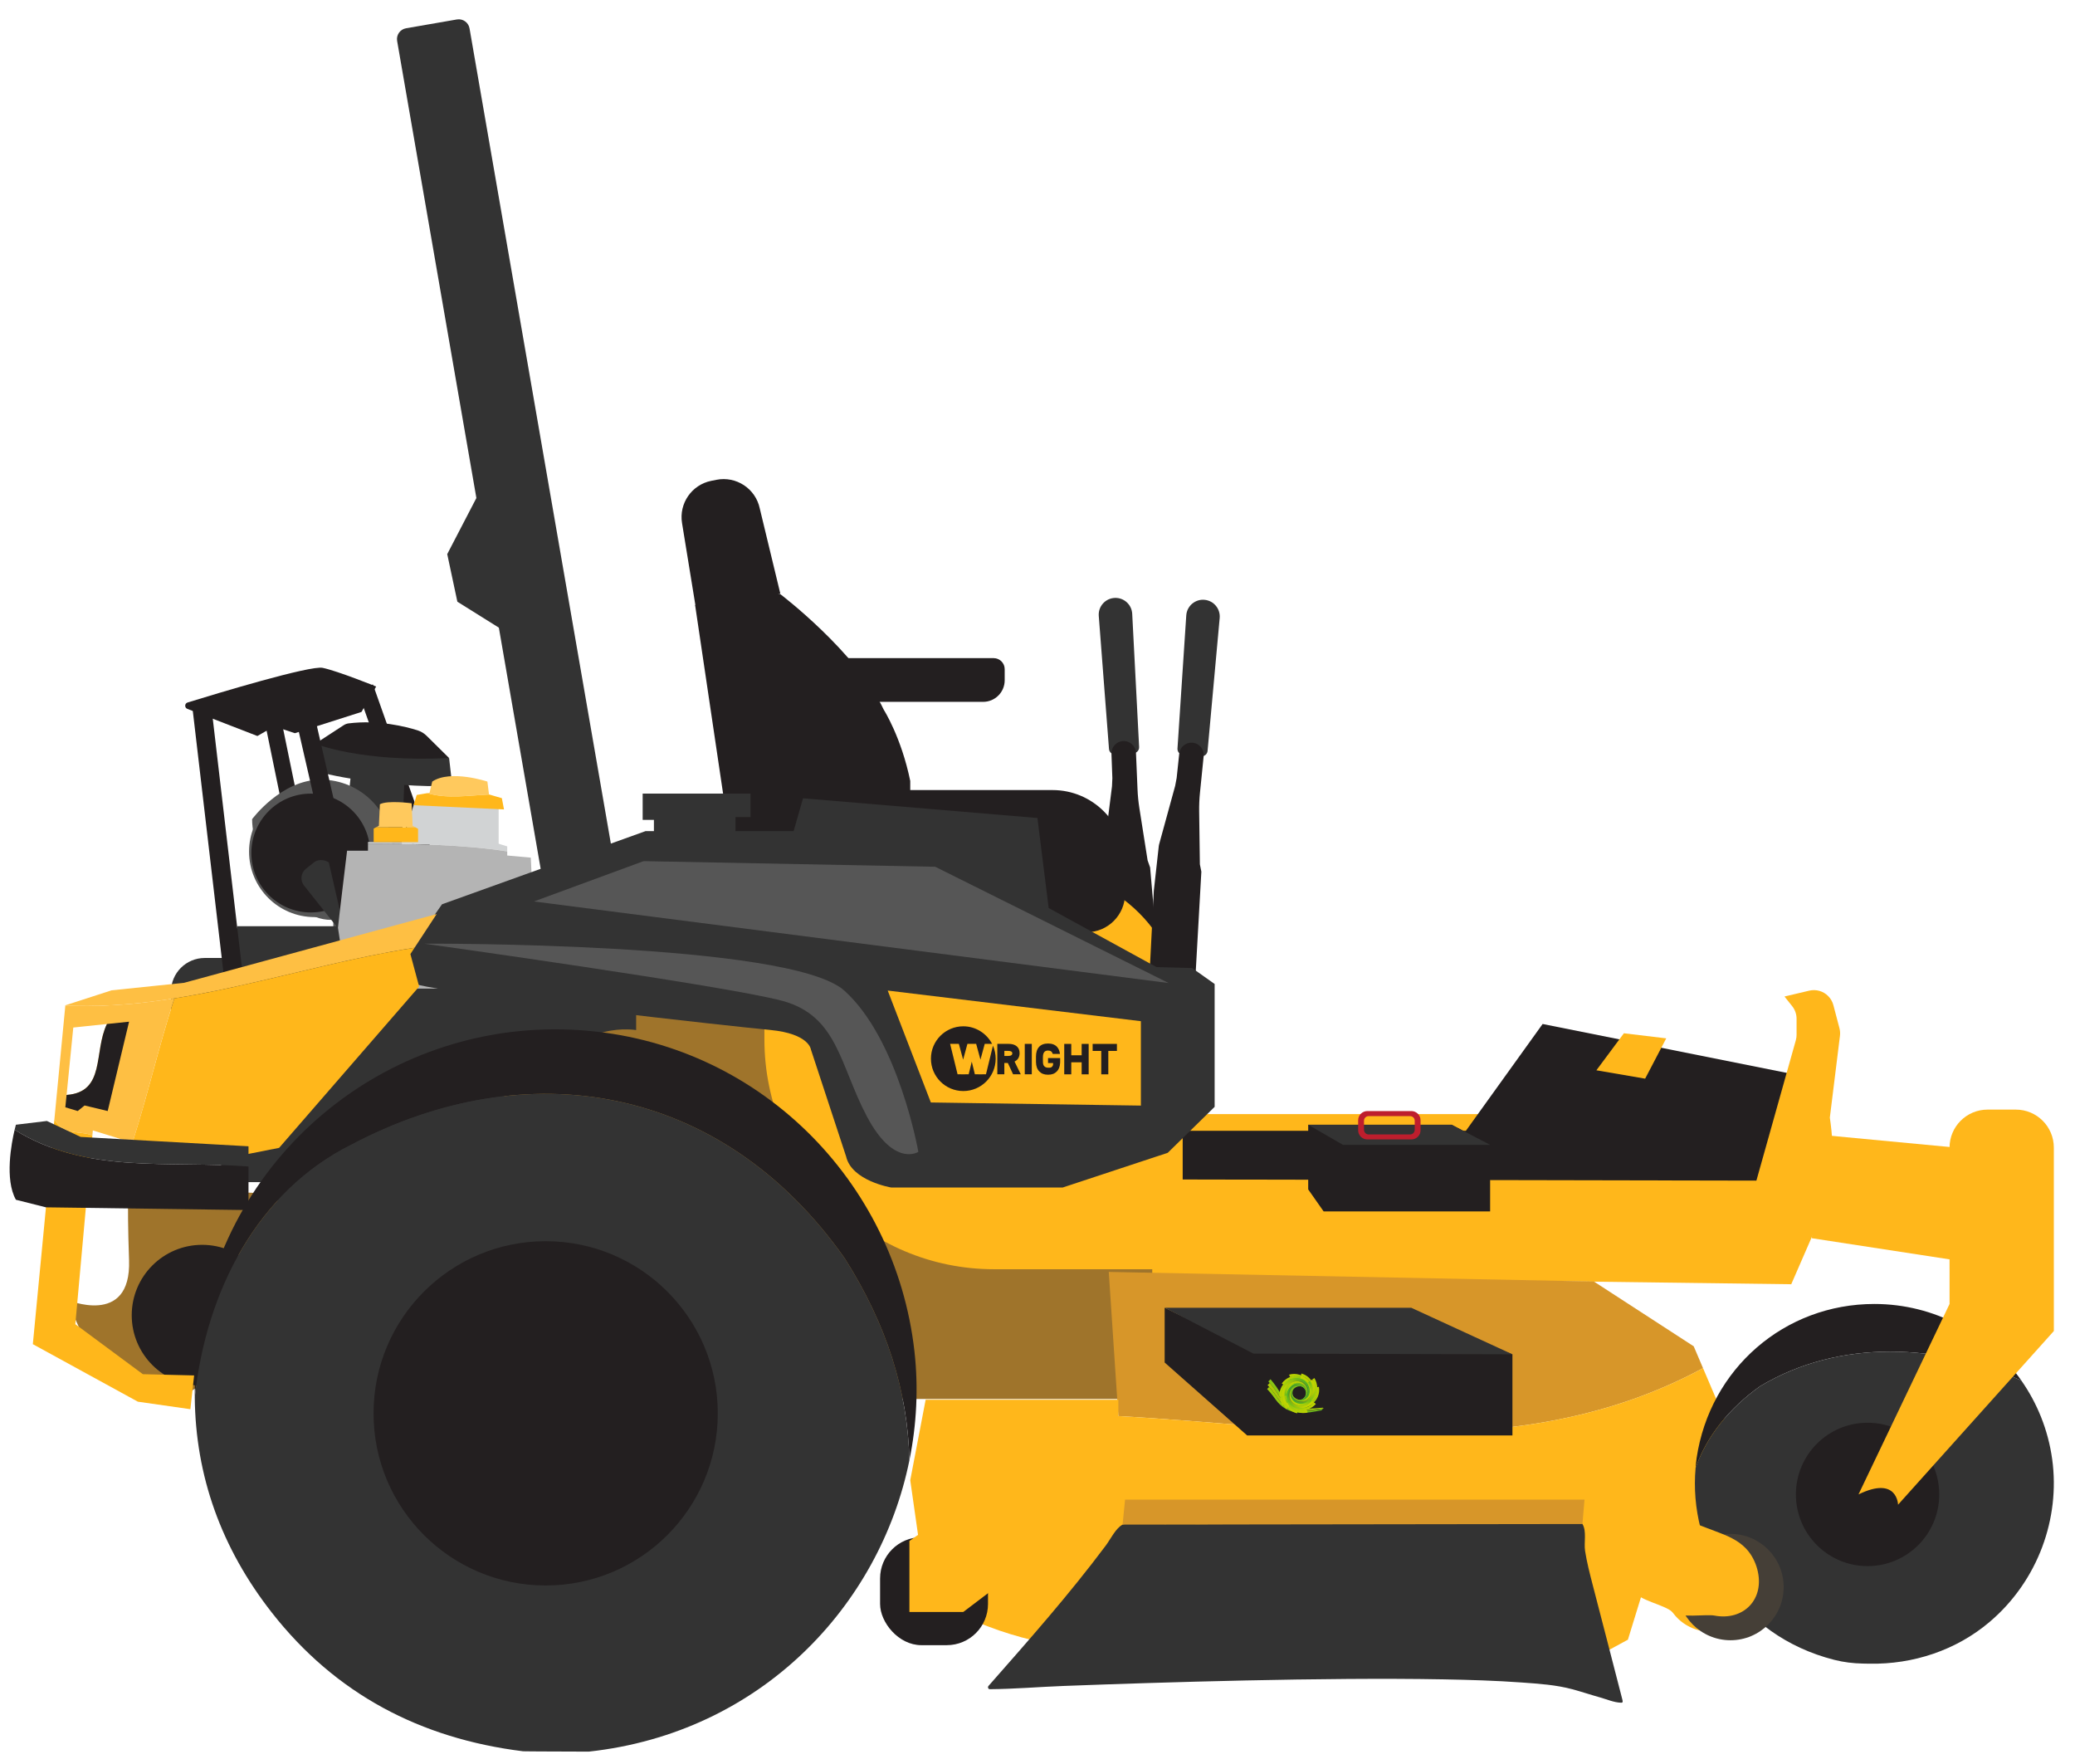 <?xml version="1.0" encoding="UTF-8"?>
<svg id="zxt" xmlns="http://www.w3.org/2000/svg" xmlns:xlink="http://www.w3.org/1999/xlink" viewBox="0 0 219.375 186.475">
  <defs>
    <style>
      .cls-1 {
        stroke-width: 2px;
      }

      .cls-1, .cls-2 {
        fill: none;
        stroke: #231f20;
        stroke-miterlimit: 10;
      }

      .cls-3 {
        fill: url(#linear-gradient-15);
      }

      .cls-4 {
        fill: url(#linear-gradient-13);
      }

      .cls-5 {
        fill: url(#linear-gradient-28);
      }

      .cls-6 {
        fill: #b4b4b4;
      }

      .cls-7 {
        fill: #453f37;
      }

      .cls-8 {
        fill: url(#linear-gradient-2);
      }

      .cls-9 {
        fill: #333;
      }

      .cls-10 {
        fill: url(#linear-gradient-25);
      }

      .cls-11 {
        fill: url(#linear-gradient-10);
      }

      .cls-12 {
        fill: url(#linear-gradient-12);
      }

      .cls-13 {
        fill: url(#linear-gradient-27);
      }

      .cls-14 {
        fill: #231f20;
      }

      .cls-15 {
        fill: url(#linear-gradient-37);
      }

      .cls-16 {
        fill: url(#linear-gradient-39);
      }

      .cls-17 {
        fill: url(#linear-gradient-26);
      }

      .cls-18 {
        fill: url(#linear-gradient-4);
      }

      .cls-19 {
        fill: url(#linear-gradient-35);
      }

      .cls-20 {
        fill: url(#linear-gradient-30);
      }

      .cls-21 {
        fill: #d79629;
      }

      .cls-22 {
        fill: url(#linear-gradient-3);
      }

      .cls-23 {
        fill: url(#linear-gradient-34);
      }

      .cls-24 {
        fill: url(#linear-gradient-5);
      }

      .cls-25 {
        fill: url(#linear-gradient-38);
      }

      .cls-26 {
        fill: url(#linear-gradient-22);
      }

      .cls-27 {
        fill: url(#linear-gradient-24);
      }

      .cls-28 {
        fill: #febf43;
      }

      .cls-29 {
        fill: url(#linear-gradient-33);
      }

      .cls-30 {
        fill: url(#linear-gradient-8);
      }

      .cls-31 {
        fill: #565656;
      }

      .cls-32 {
        fill: #be1e2d;
      }

      .cls-33 {
        fill: #ffc95d;
      }

      .cls-34 {
        fill: url(#linear-gradient-14);
      }

      .cls-35 {
        fill: #d1d3d4;
      }

      .cls-36 {
        fill: url(#linear-gradient-29);
      }

      .cls-37 {
        fill: url(#linear-gradient-20);
      }

      .cls-38 {
        fill: url(#linear-gradient-17);
      }

      .cls-39 {
        fill: url(#linear-gradient-7);
      }

      .cls-40 {
        fill: url(#linear-gradient-9);
      }

      .cls-41 {
        fill: url(#linear-gradient-11);
      }

      .cls-42 {
        fill: url(#linear-gradient-19);
      }

      .cls-43 {
        fill: url(#linear-gradient-6);
      }

      .cls-44 {
        fill: #9f742b;
      }

      .cls-45 {
        fill: url(#linear-gradient-36);
      }

      .cls-46 {
        fill: url(#linear-gradient-21);
      }

      .cls-47 {
        fill: #ffb71b;
      }

      .cls-48 {
        fill: url(#linear-gradient-32);
      }

      .cls-49 {
        fill: url(#linear-gradient-16);
      }

      .cls-2 {
        stroke-width: 1.75px;
      }

      .cls-50 {
        fill: url(#linear-gradient);
      }

      .cls-51 {
        fill: url(#linear-gradient-23);
      }

      .cls-52 {
        fill: url(#linear-gradient-31);
      }

      .cls-53 {
        fill: url(#linear-gradient-18);
      }
    </style>
    <linearGradient id="linear-gradient" x1="129.934" y1="144.696" x2="142.427" y2="151.451" gradientUnits="userSpaceOnUse">
      <stop offset="0" stop-color="#c2d500"/>
      <stop offset=".147" stop-color="#b6d103"/>
      <stop offset=".412" stop-color="#96c80e"/>
      <stop offset=".763" stop-color="#63b91e"/>
      <stop offset="1" stop-color="#3dae2b"/>
    </linearGradient>
    <linearGradient id="linear-gradient-2" x1="142.937" y1="146.308" x2="126.806" y2="149.175" xlink:href="#linear-gradient"/>
    <linearGradient id="linear-gradient-3" x1="131.294" y1="145.626" x2="143.791" y2="151.629" gradientUnits="userSpaceOnUse">
      <stop offset="0" stop-color="#c2d500"/>
      <stop offset=".159" stop-color="#b6cd04"/>
      <stop offset=".447" stop-color="#96ba0f"/>
      <stop offset=".827" stop-color="#639a22"/>
      <stop offset="1" stop-color="#4a8b2c"/>
    </linearGradient>
    <linearGradient id="linear-gradient-4" x1="-372.394" y1="-57.761" x2="-370.351" y2="-57.761" gradientTransform="translate(-230.686 223.644) rotate(159.372)" xlink:href="#linear-gradient"/>
    <linearGradient id="linear-gradient-5" x1="-371.653" y1="-56.402" x2="-371.312" y2="-58.943" gradientTransform="translate(-230.686 223.644) rotate(159.372)" xlink:href="#linear-gradient-3"/>
    <linearGradient id="linear-gradient-6" x1="-371.504" y1="-55.745" x2="-371.504" y2="-59.226" gradientTransform="translate(-230.686 223.644) rotate(159.372)" xlink:href="#linear-gradient"/>
    <linearGradient id="linear-gradient-7" x1="-2859.893" y1="1412.226" x2="-2857.849" y2="1412.226" gradientTransform="translate(3172.514 -828.713) rotate(8.459)" xlink:href="#linear-gradient"/>
    <linearGradient id="linear-gradient-8" x1="-2859.152" y1="1413.585" x2="-2858.811" y2="1411.045" gradientTransform="translate(3172.514 -828.713) rotate(8.459)" xlink:href="#linear-gradient-3"/>
    <linearGradient id="linear-gradient-9" x1="-2859.003" y1="1414.243" x2="-2859.003" y2="1410.761" gradientTransform="translate(3172.514 -828.713) rotate(8.459)" xlink:href="#linear-gradient"/>
    <linearGradient id="linear-gradient-10" x1="-1517.501" y1="-802.038" x2="-1515.458" y2="-802.038" gradientTransform="translate(-128.601 -1547.496) rotate(-126.805)" xlink:href="#linear-gradient"/>
    <linearGradient id="linear-gradient-11" x1="-1516.76" y1="-800.679" x2="-1516.419" y2="-803.219" gradientTransform="translate(-128.601 -1547.496) rotate(-126.805)" xlink:href="#linear-gradient-3"/>
    <linearGradient id="linear-gradient-12" x1="-1516.611" y1="-800.021" x2="-1516.611" y2="-803.502" gradientTransform="translate(-128.601 -1547.496) rotate(-126.805)" xlink:href="#linear-gradient"/>
    <linearGradient id="linear-gradient-13" x1="386.381" y1="-259.894" x2="388.424" y2="-259.894" gradientTransform="translate(-317.706 43.441) rotate(46.742)" xlink:href="#linear-gradient"/>
    <linearGradient id="linear-gradient-14" x1="387.122" y1="-258.536" x2="387.463" y2="-261.076" gradientTransform="translate(-317.706 43.441) rotate(46.742)" xlink:href="#linear-gradient-3"/>
    <linearGradient id="linear-gradient-15" x1="387.271" y1="-257.878" x2="387.271" y2="-261.359" gradientTransform="translate(-317.706 43.441) rotate(46.742)" xlink:href="#linear-gradient"/>
    <linearGradient id="linear-gradient-16" x1="-3424.902" y1="1957.026" x2="-3422.859" y2="1957.026" gradientTransform="translate(-2597.915 -2693.355) rotate(-104.17)" xlink:href="#linear-gradient"/>
    <linearGradient id="linear-gradient-17" x1="-3424.161" y1="1958.385" x2="-3423.82" y2="1955.845" gradientTransform="translate(-2597.915 -2693.355) rotate(-104.17)" xlink:href="#linear-gradient-3"/>
    <linearGradient id="linear-gradient-18" x1="-3424.012" y1="1959.042" x2="-3424.012" y2="1955.561" gradientTransform="translate(-2597.915 -2693.355) rotate(-104.17)" xlink:href="#linear-gradient"/>
    <linearGradient id="linear-gradient-19" x1="-1499.455" y1="-1586.659" x2="-1497.412" y2="-1586.659" gradientTransform="translate(-1990.844 630.208) rotate(120.566)" xlink:href="#linear-gradient"/>
    <linearGradient id="linear-gradient-20" x1="-1498.714" y1="-1585.3" x2="-1498.373" y2="-1587.841" gradientTransform="translate(-1990.844 630.208) rotate(120.566)" xlink:href="#linear-gradient-3"/>
    <linearGradient id="linear-gradient-21" x1="-1498.565" y1="-1584.643" x2="-1498.565" y2="-1588.124" gradientTransform="translate(-1990.844 630.208) rotate(120.566)" xlink:href="#linear-gradient"/>
    <linearGradient id="linear-gradient-22" x1="603.663" y1="249.767" x2="605.706" y2="249.767" gradientTransform="translate(-514.892 96.596) rotate(-17.962)" xlink:href="#linear-gradient"/>
    <linearGradient id="linear-gradient-23" x1="604.404" y1="251.126" x2="604.745" y2="248.585" gradientTransform="translate(-514.892 96.596) rotate(-17.962)" xlink:href="#linear-gradient-3"/>
    <linearGradient id="linear-gradient-24" x1="604.553" y1="251.784" x2="604.553" y2="248.302" gradientTransform="translate(-514.892 96.596) rotate(-17.962)" xlink:href="#linear-gradient"/>
    <linearGradient id="linear-gradient-25" x1="-3862.265" y1="1617.356" x2="-3860.222" y2="1617.356" gradientTransform="translate(-3963.231 988.74) rotate(-168.872)" xlink:href="#linear-gradient"/>
    <linearGradient id="linear-gradient-26" x1="-3861.524" y1="1618.715" x2="-3861.183" y2="1616.174" gradientTransform="translate(-3963.231 988.74) rotate(-168.872)" xlink:href="#linear-gradient-3"/>
    <linearGradient id="linear-gradient-27" x1="-3861.375" y1="1619.372" x2="-3861.375" y2="1615.891" gradientTransform="translate(-3963.231 988.74) rotate(-168.872)" xlink:href="#linear-gradient"/>
    <linearGradient id="linear-gradient-28" x1="-949.75" y1="-1653.998" x2="-947.706" y2="-1653.998" gradientTransform="translate(-699.696 1860.795) rotate(55.862)" xlink:href="#linear-gradient"/>
    <linearGradient id="linear-gradient-29" x1="-949.009" y1="-1652.639" x2="-948.668" y2="-1655.18" gradientTransform="translate(-699.696 1860.795) rotate(55.862)" xlink:href="#linear-gradient-3"/>
    <linearGradient id="linear-gradient-30" x1="-948.86" y1="-1651.982" x2="-948.86" y2="-1655.463" gradientTransform="translate(-699.696 1860.795) rotate(55.862)" xlink:href="#linear-gradient"/>
    <linearGradient id="linear-gradient-31" x1="1209.319" y1="16.193" x2="1211.362" y2="16.193" gradientTransform="translate(848.646 1126.781) rotate(-126.731)" xlink:href="#linear-gradient"/>
    <linearGradient id="linear-gradient-32" x1="1210.06" y1="17.552" x2="1210.401" y2="15.012" gradientTransform="translate(848.646 1126.781) rotate(-126.731)" xlink:href="#linear-gradient-3"/>
    <linearGradient id="linear-gradient-33" x1="1210.209" y1="18.21" x2="1210.209" y2="14.729" gradientTransform="translate(848.646 1126.781) rotate(-126.731)" xlink:href="#linear-gradient"/>
    <linearGradient id="linear-gradient-34" x1="-4278.534" y1="2116.206" x2="-4276.491" y2="2116.206" gradientTransform="translate(2803.271 4105.034) rotate(82.357)" xlink:href="#linear-gradient"/>
    <linearGradient id="linear-gradient-35" x1="-4277.793" y1="2117.565" x2="-4277.452" y2="2115.024" gradientTransform="translate(2803.271 4105.034) rotate(82.357)" xlink:href="#linear-gradient-3"/>
    <linearGradient id="linear-gradient-36" x1="-4277.644" y1="2118.222" x2="-4277.644" y2="2114.741" gradientTransform="translate(2803.271 4105.034) rotate(82.357)" xlink:href="#linear-gradient"/>
    <linearGradient id="linear-gradient-37" x1="-1004.371" y1="-2300.713" x2="-1002.327" y2="-2300.713" gradientTransform="translate(2577.66 734.882) rotate(-52.905)" xlink:href="#linear-gradient"/>
    <linearGradient id="linear-gradient-38" x1="-1003.63" y1="-2299.354" x2="-1003.289" y2="-2301.895" gradientTransform="translate(2577.66 734.882) rotate(-52.905)" xlink:href="#linear-gradient-3"/>
    <linearGradient id="linear-gradient-39" x1="-1003.481" y1="-2298.697" x2="-1003.481" y2="-2302.178" gradientTransform="translate(2577.66 734.882) rotate(-52.905)" xlink:href="#linear-gradient"/>
  </defs>
  <g>
    <rect class="cls-47" x="123.472" y="117.769" width="37.02" height="4.986"/>
    <path class="cls-44" d="M7.039,137.378s6.851,2.974,6.605-4.164c-.246-7.138,0-7.686,0-7.686l16.823.723-2.397,15.488-8.49,5.75-9.303-2.868-3.238-7.244Z"/>
    <circle class="cls-14" cx="21.372" cy="139.033" r="7.445"/>
    <polygon class="cls-14" points="163.091 108.243 189.867 113.607 185.96 129.465 102.926 130.827 116.795 119.535 154.977 119.535 163.091 108.243"/>
    <line class="cls-2" x1="28.665" y1="75.22" x2="32.547" y2="94.118"/>
    <line class="cls-2" x1="38.603" y1="72.643" x2="46.73" y2="95.589"/>
    <path class="cls-31" d="M35.237,90.026h9.548c4.054,0,7.344,3.291,7.344,7.344v15.482h-16.892v-22.826h0Z"/>
    <polygon class="cls-9" points="42.785 81.588 37.18 81.079 36.422 88.333 42.399 91.373 42.785 81.588"/>
    <path class="cls-9" d="M33.33,80.727v.803s5.946,1.605,13.201,1.576l.119-.904-13.319-1.474Z"/>
    <path class="cls-9" d="M33.33,78.616l-.714,1.784s4.846,2.384,15.103,1.802l-.238-2.069-14.152-1.516Z"/>
    <path class="cls-14" d="M36.338,76.657l-3.008,1.959s4.787,1.977,14.152,1.516l-2.366-2.34c-.275-.272-.602-.474-.971-.59-1.196-.377-4.117-1.133-7.297-.734-.181.023-.358.09-.511.19Z"/>
    <path class="cls-9" d="M21.641,101.266h3.888v10.472c0,.259-.21.469-.469.469h-6.513c-.259,0-.469-.21-.469-.469v-6.91c0-1.966,1.596-3.562,3.562-3.562Z"/>
    <path class="cls-31" d="M41.508,90.003c0-4.191-3.397-7.588-7.588-7.588s-7.266,4.177-7.266,4.177c0,4.191,4.125,10.645,8.315,10.645,0,0,6.538-3.043,6.538-7.234Z"/>
    <circle class="cls-31" cx="33.25" cy="90.026" r="6.918"/>
    <path class="cls-9" d="M37.861,90.619c0-2.935-2.379-5.314-5.314-5.314-1.34,0-3.458,1.288-3.458,1.288-1.112.974-1.856,2.431-1.856,4.026,0,2.935,4.901,4.778,7.836,4.778,0,0,2.793-1.843,2.793-4.778Z"/>
    <circle class="cls-14" cx="32.856" cy="90.172" r="6.281"/>
    <rect class="cls-9" x="36.055" y="89.721" width="3.613" height="16.373" rx="1.266" ry="1.266" transform="translate(-52.661 44.757) rotate(-38.439)"/>
    <rect class="cls-9" x="25.076" y="97.908" width="27.053" height="27.053"/>
    <path class="cls-6" d="M49.874,97.908h11.262v24.088h-20.73v-14.62c0-5.226,4.243-9.468,9.468-9.468Z"/>
    <path class="cls-9" d="M117.916,79.752l1.927-.126c.344-.023.606-.317.588-.661l-.73-14.082c-.05-.963-.86-1.709-1.824-1.679h0c-1.01.031-1.79.899-1.712,1.907l1.081,14.061c.026.344.325.603.669.58Z"/>
    <path class="cls-14" d="M118.078,107.156l-1.17-12.747-.153-4.766c-.002-.052,0-.104.007-.155l.802-6.374.038-.855-.096-2.579c-.026-.693.499-1.284,1.19-1.341h0c.735-.061,1.372.502,1.403,1.239l.164,3.88c.028.657.093,1.313.195,1.963l.871,5.53.265.75,1.225,14.132c.06.694-.484,1.292-1.181,1.297l-3.561.027Z"/>
    <path class="cls-47" d="M185.217,126.488l4.645-16.53c.051-.185.077-.375.077-.567v-1.701c0-.483-.164-.951-.464-1.329l-.814-1.022,2.618-.619c.719-.17,1.476.045,1.998.568h0c.267.267.458.6.554.965l.641,2.435c.069.262.087.535.054.805l-1.07,8.648c1.086,7.334-.993,11.667-2.253,11.303l-2.482-2.852c-1.122-.324-3.815,1.022-3.505-.104Z"/>
    <rect class="cls-31" x="122.115" y="104.507" width="2.943" height="8.605"/>
    <polygon class="cls-47" points="194.136 124.818 116.494 124.664 116.494 134.809 189.376 135.754 194.136 124.818"/>
    <path class="cls-44" d="M35.237,118.977l19.746-14.864,34.961,6.162,7.852,14.984h24.023v22.623h-27.59s-.593,10.096-11.179,15.908l-52.581-37.539,4.769-7.275Z"/>
    <path class="cls-14" d="M73.552,64.177l-1.446-8.888c-.338-2.077,1.029-4.049,3.092-4.462l.535-.107c2.102-.42,4.151.93,4.592,3.028l2.173,9.002-8.946,1.427Z"/>
    <path class="cls-21" d="M180.049,144.622l-.984-2.307-10.557-6.851-51.286-1.013,1.013,15.238c20.937,1.167,42.651,5.305,61.814-5.067Z"/>
    <path class="cls-47" d="M180.049,144.622c-19.162,10.372-40.877,6.233-61.814,5.067v-1.722h-20.374l-1.627,8.504,1.627,11.397c4.281,4.727,14.755,6.212,14.755,6.212l.624,1.747,5.173-3.479,1.516-5.084,43.169,1.695,5.887,6.065,3.122-1.695,2.937-9.544,7.32-1.873v-11.863l-2.316-5.428Z"/>
    <path class="cls-14" d="M186.068,146.542c8.472-5.083,19.061-4.487,27.637-.607-3.454-4.948-9.162-8.096-15.552-8.095-9.453.001-17.369,6.801-18.785,16.3-.051.342-.074.687-.105,1.031,1.153-3.321,3.542-6.299,6.805-8.629Z"/>
    <path class="cls-9" d="M213.706,145.935c-8.577-3.881-19.165-4.477-27.637.607-3.263,2.33-5.652,5.309-6.805,8.629-.77,8.502,4.436,17.691,14.665,20.289.988.251,2.004.373,3.023.392l.688.013c4.627.086,9.181-1.421,12.71-4.416,5.119-4.344,7.474-10.968,6.615-17.192-.428-3.101-1.582-5.92-3.259-8.322Z"/>
    <path class="cls-14" d="M78.542,98.012l-5.052-34.046s4.549-2.424,9.008-1.159c0,0,8.057,6.114,10.941,12.227,0,0,1.843,2.881,2.795,7.519v6.605l-17.692,8.854Z"/>
    <path class="cls-9" d="M50.726,1.849h5.453c.639,0,1.158.519,1.158,1.158v90.6h-7.768V3.007c0-.639.519-1.158,1.158-1.158Z" transform="translate(-7.368 9.834) rotate(-9.837)"/>
    <path class="cls-9" d="M171.36,179.035c.059.232.119.465.178.697.02.079.035.178-.023.229-.033.029-.078.03-.12.029-.766-.021-1.498-.354-2.233-.559-.982-.274-1.952-.602-2.936-.866-1.73-.465-3.55-.582-5.319-.711-2.761-.201-5.528-.282-8.294-.333-3.377-.062-6.754-.066-10.131-.043-3.611.025-7.222.082-10.833.16-3.466.075-6.932.168-10.397.276-2.942.091-5.884.193-8.825.305-2.593.098-5.193.323-7.788.342-.161.001-.243-.218-.131-.346,4.251-4.83,8.519-9.65,12.408-14.852.489-.653,1.059-1.846,1.769-2.197.766-.379,2.008-.059,2.822-.058,3.423.002,6.846.031,10.27-.023,4.73-.074,9.462.01,14.193-.087,3.819-.079,7.64-.006,11.461-.074,2.908-.052,5.817-.151,8.726-.103.378.006.904-.103,1.145.281.465.744.143,1.977.277,2.836.188,1.205.493,2.382.796,3.556.995,3.847,2,7.692,2.986,11.542Z"/>
    <path class="cls-47" d="M172.819,160.691c2.422.961,4.833,1.909,7.264,2.82,1.125.422,2.321.891,3.199,1.821.601.637.987,1.431,1.189,2.204.822,3.146-1.458,5.457-4.54,4.873-.872-.165-1.787-.595-2.504-1.282-.808-.774-1.279-1.773-1.636-2.733-.38-1.021-.706-2.048-1.133-3.065-.619-1.474-1.174-2.961-1.761-4.44-.007-.017-.061-.192-.079-.199Z"/>
    <circle class="cls-7" cx="182.953" cy="167.766" r="5.621"/>
    <path class="cls-47" d="M174.138,159.06c2.422.961,4.833,1.909,7.264,2.82,1.125.422,2.321.891,3.199,1.821.601.637.987,1.431,1.189,2.204.822,3.146-1.458,5.457-4.54,4.873-.872-.165-3.731.306-4.448-.38-.808-.774-3.627-1.236-3.984-2.196-.38-1.021.427-3.395,0-4.412-.619-1.474,1.985-3.052,1.398-4.531-.007-.017-.061-.192-.079-.199Z"/>
    <polygon class="cls-47" points="208.731 133.527 191.543 130.887 192.604 119.969 209.792 121.595 208.731 133.527"/>
    <path class="cls-9" d="M18.753,119.398l16.705-3.709,4.978-11.183h26.818v4.38s-6.032-1.04-8.722,4.708l-9.782,4.27s-4.891-1.04-5.747,5.365l-4.442,5.256h-8.579c-.349,0-.632-.38-.632-.849v-1.944c0-.695-.42-1.259-.937-1.259h-2.841c-.408,0-.808-.15-1.157-.434l-5.662-4.603Z"/>
    <line class="cls-1" x1="24.755" y1="103.866" x2="21.329" y2="74.626"/>
    <line class="cls-1" x1="37.861" y1="100.182" x2="31.89" y2="74.191"/>
    <path class="cls-14" d="M19.811,74.935c-.317-.123-.303-.576.021-.676,3.162-.974,12.959-3.938,14.286-3.661,1.586.33,5.651,1.974,5.651,1.974l-1.553,2.686-7.039,2.247-2.181-.727-1.784,1.024-7.401-2.867Z"/>
    <g>
      <path class="cls-35" d="M53.625,89.47l-.906-.283v-4.077l-8.833-.51-1.359,4.416h-3.624v.171c4.751.006,10.056.077,14.722.811v-.529Z"/>
      <path class="cls-6" d="M56.116,90.659l-2.491-.226v-.433c-4.666-.734-9.97-.805-14.722-.811v.735h-2.208s-.963,7.927-.963,8.153l.283,1.868,20.497-.963-.396-8.323Z"/>
      <path class="cls-33" d="M51.738,83.989l-.039-.011-.17-1.359s-3.907-1.302-5.832,0l-.283,1.183-.242.041c2.13.643,4.554.221,6.566.146Z"/>
      <path class="cls-47" d="M43.728,85.114l9.557.449-.227-1.189-1.32-.385c-2.012.075-4.436.497-6.566-.146l-1.117.191-.328,1.079Z"/>
      <path class="cls-33" d="M43.624,87.29l-.106-2.378s-2.569-.34-3.355.106l-.106,2.272-.298.16h4.154l-.289-.16Z"/>
      <path class="cls-47" d="M39.759,87.451l-.254.137v1.43h4.693v-1.408l-.285-.158h-4.154Z"/>
    </g>
    <polygon class="cls-14" points="125.212 139.253 149.178 139.253 159.898 143.161 159.898 151.739 131.854 151.739 123.131 144.029 123.131 138.239 125.212 139.253"/>
    <polygon class="cls-9" points="132.513 143.087 159.898 143.161 149.199 138.239 123.153 138.239 132.513 143.087"/>
    <rect class="cls-14" x="93.045" y="162.497" width="11.41" height="11.41" rx="4.36" ry="4.36"/>
    <polygon class="cls-47" points="99.249 160.691 96.145 162.893 96.145 170.398 101.839 170.398 105.439 167.669 105.439 162.497 99.249 160.691"/>
    <polygon class="cls-47" points="171.683 109.225 168.775 113.138 173.93 114.023 176.159 109.763 171.683 109.225"/>
    <path class="cls-47" d="M92.815,91.927h16.54c8.655,0,15.682,7.027,15.682,15.682v25.525c0,.571-.463,1.034-1.034,1.034h-18.912c-13.398,0-24.275-10.877-24.275-24.275v-5.965c0-6.623,5.377-12,12-12Z"/>
    <path class="cls-9" d="M125.066,79.796l1.926.149c.344.027.645-.228.676-.571l1.28-14.043c.088-.96-.609-1.814-1.566-1.922h0c-1.004-.113-1.899.636-1.966,1.644l-.929,14.072c-.023.344.236.643.58.67Z"/>
    <path class="cls-14" d="M121.331,106.945l.654-12.784.527-4.739c.006-.052.015-.103.029-.153l1.7-6.196.159-.841.272-2.567c.073-.69.676-1.2,1.369-1.159h0c.736.044,1.287.692,1.213,1.426l-.39,3.864c-.066.655-.095,1.313-.086,1.971l.076,5.598.156.78-.797,14.162c-.039.696-.663,1.21-1.353,1.116l-3.528-.48Z"/>
    <path class="cls-14" d="M95.31,83.516h15.968c4.232,0,7.667,3.436,7.667,7.667v3.291c0,2.246-1.823,4.069-4.069,4.069h-19.566c-4.092,0-7.415-3.322-7.415-7.415v-.198c0-4.092,3.322-7.415,7.415-7.415Z"/>
    <path class="cls-14" d="M83.763,69.57h21.291c.643,0,1.165.522,1.165,1.165v1.176c0,1.258-1.022,2.28-2.28,2.28h-20.176c-1.258,0-2.28-1.022-2.28-2.28v-.061c0-1.258,1.022-2.28,2.28-2.28Z"/>
    <path class="cls-47" d="M210.127,117.294h2.995c2.216,0,4.015,1.799,4.015,4.015v12.859h-11.026v-12.859c0-2.216,1.799-4.015,4.015-4.015Z"/>
    <path class="cls-14" d="M96.677,142.835c-2.036-18.035-16.554-32.658-35.328-33.936-19.968-1.359-37.413,12.776-40.309,32.364-.323,2.188-.467,4.333-.448,6.439,1.205-11.344,6.708-21.778,16.515-26.681,18.479-9.783,39.131-6.522,52.175,11.957,4.489,7.055,6.691,14.111,6.863,21.389.766-3.776.968-7.665.532-11.532Z"/>
    <path class="cls-9" d="M37.107,121.021c-9.807,4.903-15.31,15.337-16.515,26.681.073,8.284,2.784,15.922,8.16,22.78,6.734,8.592,15.701,13.291,26.516,14.637-.083.015,2.462.029,6.982.041,18.194-1.987,30.779-15.429,33.895-30.793-.172-7.278-2.374-14.334-6.863-21.389-13.044-18.479-33.696-21.74-52.175-11.957Z"/>
    <circle class="cls-14" cx="197.445" cy="157.972" r="7.578"/>
    <polygon class="cls-9" points="51.405 50.643 47.283 58.575 48.354 63.606 54.259 67.298 51.405 50.643"/>
    <g>
      <path class="cls-50" d="M139.707,148.995c-.544.074-1.089.173-1.648.191-.727.031-1.506-.09-2.135-.526-.314-.211-.579-.489-.797-.794-.209-.309-.401-.598-.629-.878-.102-.128-.207-.254-.316-.378l-.22.22c.096.103.191.208.282.315.235.269.424.53.652.844.239.323.534.616.878.839.693.459,1.527.562,2.271.507.6-.037,1.174-.165,1.74-.26l-.079-.079Z"/>
      <path class="cls-8" d="M139.861,148.803c-.621.035-1.227.113-1.822.088-.701-.02-1.381-.194-1.877-.605-.25-.201-.456-.452-.623-.733-.171-.295-.375-.646-.592-.95-.194-.277-.401-.547-.623-.807l-.233.233c.216.238.419.486.611.742.462.588.737,1.284,1.321,1.689.561.431,1.294.583,2.011.579.634.004,1.267-.103,1.907-.158l-.079-.079Z"/>
      <path class="cls-22" d="M139.791,148.895c-.589.057-1.173.148-1.758.144-.717.004-1.449-.149-2.01-.579-.584-.405-.858-1.101-1.32-1.689-.148-.198-.303-.391-.466-.578l-.227.227c.163.176.319.358.468.545.229.28.423.571.632.879.215.309.481.588.794.804.628.443,1.41.569,2.14.54.62-.018,1.223-.137,1.826-.213l-.079-.079Z"/>
      <g>
        <path class="cls-18" d="M138.116,147.652c.153-.227.219-.509.18-.776-.038-.265-.173-.52-.358-.715-.186-.196-.43-.334-.691-.394-.26-.061-.536-.043-.784.049l.088.255c.195-.085.417-.114.635-.076.218.037.431.141.599.299.166.155.298.376.342.594.046.223.005.47-.117.678-.12.207-.327.375-.563.448-.232.072-.506.03-.716-.121-.208-.149-.364-.404-.351-.675.009-.27.189-.537.459-.646-.272.097-.469.358-.492.639-.027.282.122.559.337.73.217.173.513.238.778.173.265-.066.504-.237.654-.463Z"/>
        <path class="cls-24" d="M138.237,147.713c.176-.249.259-.564.224-.871-.037-.309-.178-.593-.381-.824-.205-.23-.479-.399-.78-.48-.3-.082-.626-.073-.925.024l.088.255c.247-.092.521-.11.781-.05.259.059.503.196.689.39.185.193.321.446.361.71.04.266-.023.547-.173.774-.148.228-.385.401-.651.471-.265.068-.562.005-.781-.167-.217-.17-.368-.447-.342-.73.021-.282.219-.545.492-.642-.277.086-.492.346-.526.64-.038.296.109.595.336.786.228.194.55.276.848.21.296-.066.563-.247.739-.497Z"/>
        <path class="cls-43" d="M138.344,147.794c.205-.268.312-.618.284-.968-.031-.355-.176-.672-.398-.942-.223-.267-.528-.47-.87-.573-.341-.105-.721-.106-1.072-.002l.088.255c.298-.098.624-.106.924-.025.3.081.574.249.779.479.204.231.344.515.381.823.034.307-.048.622-.224.87-.176.25-.442.431-.738.497-.298.065-.62-.016-.848-.21-.226-.191-.374-.49-.336-.786.033-.295.249-.554.525-.64-.28.075-.512.329-.559.635-.051.309.09.629.324.841.235.216.58.319.91.259.326-.06.623-.245.828-.515Z"/>
      </g>
      <g>
        <path class="cls-39" d="M136.674,146.465c-.244.124-.439.338-.535.59-.096.25-.102.539-.035.799.068.262.213.501.412.681.198.18.448.298.709.338l.047-.265c-.212-.02-.42-.103-.592-.243-.173-.139-.307-.333-.378-.553-.07-.216-.077-.473-.01-.686.069-.217.224-.413.432-.535.205-.123.468-.168.71-.118.238.05.456.22.567.454.11.231.122.531-.021.76-.139.232-.426.378-.715.341.285.048.584-.085.741-.319.16-.233.165-.548.06-.802-.106-.257-.332-.458-.595-.529-.264-.071-.555-.038-.796.087Z"/>
        <path class="cls-30" d="M136.597,146.353c-.274.132-.5.367-.619.652-.117.288-.133.604-.067.905.067.3.224.582.448.798.222.218.512.369.82.428l.047-.265c-.26-.04-.509-.157-.706-.336-.198-.178-.344-.416-.412-.676-.068-.259-.063-.546.03-.796.094-.251.286-.466.527-.593.24-.127.532-.163.798-.095.265.07.494.269.601.526.107.254.104.569-.056.804-.156.236-.456.37-.742.322.284.059.598-.063.771-.304.177-.241.194-.573.089-.85-.105-.281-.347-.508-.639-.596-.291-.086-.612-.057-.887.076Z"/>
        <path class="cls-40" d="M136.544,146.23c-.309.135-.573.388-.719.707-.145.325-.173.672-.11,1.017.065.342.233.667.482.924.247.257.578.443.936.523l.047-.265c-.308-.059-.597-.21-.819-.428-.223-.217-.38-.497-.447-.797-.066-.301-.05-.617.067-.905.119-.285.344-.52.618-.652.275-.133.596-.162.887-.076.292.088.534.316.639.596.105.277.089.609-.089.85-.172.241-.487.363-.771.304.281.07.608-.039.797-.283.195-.245.227-.593.126-.893-.101-.303-.352-.561-.669-.669-.314-.105-.664-.088-.974.048Z"/>
      </g>
      <g>
        <path class="cls-11" d="M137.224,148.318c.26.083.55.069.795-.043.244-.11.451-.311.587-.543.136-.234.201-.506.186-.773-.014-.267-.108-.527-.266-.739l-.22.156c.136.164.225.369.25.589.025.22-.016.453-.121.658-.102.202-.278.391-.475.494-.202.106-.45.136-.683.076-.233-.057-.451-.21-.587-.416-.134-.203-.17-.477-.083-.722.085-.241.287-.463.55-.525.262-.067.569.032.748.261-.169-.234-.475-.351-.751-.295-.278.053-.503.273-.607.527-.105.257-.086.559.051.795.138.236.368.418.627.498Z"/>
        <path class="cls-41" d="M137.199,148.452c.288.099.613.091.899-.028.286-.122.52-.336.685-.596.164-.261.25-.571.244-.882-.005-.311-.104-.622-.281-.881l-.22.156c.157.212.251.47.266.736.015.266-.048.537-.183.771-.134.231-.339.432-.581.544-.244.112-.531.13-.791.05-.26-.079-.493-.259-.634-.494-.139-.235-.162-.538-.057-.796.103-.255.327-.478.606-.532.277-.058.585.059.754.294-.16-.242-.469-.377-.761-.327-.295.046-.541.271-.662.541-.123.273-.111.605.034.873.146.266.394.472.683.571Z"/>
        <path class="cls-12" d="M137.151,148.576c.314.122.68.128,1.009.003.332-.129.596-.356.794-.645.194-.289.304-.638.308-.996.005-.357-.099-.722-.297-1.03l-.22.156c.177.259.276.57.281.88.006.311-.08.621-.243.881-.165.26-.398.474-.684.595-.285.119-.611.127-.898.028-.289-.099-.537-.305-.683-.571-.146-.268-.157-.6-.034-.873.12-.271.366-.495.661-.542.292-.05.602.084.761.326-.15-.248-.459-.4-.765-.36-.311.037-.579.261-.718.545-.141.286-.145.646.004.947.149.296.409.53.726.652Z"/>
      </g>
      <g>
        <path class="cls-4" d="M137.445,146.362c-.268-.053-.554-.006-.785.132-.231.137-.414.36-.522.606-.109.247-.143.526-.098.789.044.264.167.511.347.705l.201-.179c-.154-.147-.266-.341-.315-.557-.049-.216-.035-.452.046-.668.079-.213.232-.419.417-.545.189-.128.432-.186.671-.153.237.031.472.158.63.347.156.187.222.455.164.708-.057.249-.233.492-.487.583-.253.096-.569.032-.773-.175.194.214.511.296.779.208.271-.084.469-.328.544-.592.076-.267.023-.565-.139-.784-.164-.219-.413-.374-.679-.425Z"/>
        <path class="cls-34" d="M137.455,146.227c-.297-.066-.62-.022-.89.128-.27.153-.479.392-.613.669-.134.278-.184.595-.143.904.04.308.173.606.378.844l.201-.18c-.18-.193-.302-.439-.346-.701-.045-.262-.012-.539.095-.786.107-.245.288-.468.516-.606.23-.139.513-.189.781-.139.268.049.519.202.685.42.164.219.221.517.146.785-.073.265-.271.512-.542.596-.269.089-.587.008-.782-.207.186.222.508.321.793.239.288-.079.508-.33.597-.612.091-.285.043-.614-.132-.864-.175-.248-.445-.424-.743-.49Z"/>
        <path class="cls-3" d="M137.488,146.097c-.326-.086-.69-.05-1.003.11-.315.166-.552.421-.716.73-.161.309-.23.668-.194,1.024.035.355.179.706.411.99l.201-.179c-.205-.238-.338-.535-.378-.844-.041-.308.009-.626.142-.903.135-.277.343-.516.613-.669.27-.15.592-.195.89-.129.298.066.568.243.743.49.175.25.224.578.132.864-.089.282-.308.533-.596.612-.285.083-.607-.016-.793-.239.177.229.501.346.801.272.305-.072.546-.325.652-.623.108-.3.071-.658-.111-.94-.181-.277-.466-.481-.794-.566Z"/>
      </g>
      <g>
        <path class="cls-49" d="M136.905,148.15c.208.177.481.275.751.267.268-.008.536-.114.751-.275.216-.163.38-.39.47-.642.09-.252.103-.528.039-.785l-.263.059c.063.203.066.427.004.64-.062.213-.189.412-.365.561-.172.148-.407.253-.629.273-.227.02-.467-.048-.66-.192-.192-.142-.335-.367-.382-.61-.045-.239.027-.506.201-.698.171-.19.443-.317.71-.273.267.039.513.248.59.529-.066-.281-.303-.507-.58-.561-.277-.058-.569.058-.763.253-.196.197-.295.483-.259.753.036.271.179.527.387.702Z"/>
        <path class="cls-38" d="M136.831,148.264c.227.203.531.321.84.321.311-.002.609-.11.861-.286.252-.178.45-.431.564-.72.115-.289.143-.614.08-.922l-.263.059c.063.256.051.53-.038.781-.088.251-.251.478-.465.641-.213.162-.479.268-.746.279-.268.01-.54-.084-.75-.259-.21-.173-.355-.428-.394-.7-.037-.271.058-.559.254-.757.193-.196.486-.315.764-.258.278.053.517.279.583.561-.055-.285-.288-.528-.577-.595-.29-.071-.604.042-.819.245-.219.205-.336.516-.305.819.032.302.182.587.411.79Z"/>
        <path class="cls-53" d="M136.738,148.36c.243.234.579.38.93.391.356.009.687-.099.981-.289.291-.192.526-.472.667-.8.142-.328.187-.704.122-1.065l-.263.059c.064.307.036.632-.08.921-.114.289-.313.542-.564.72-.252.177-.55.284-.861.286-.309,0-.612-.118-.839-.32-.229-.203-.379-.488-.411-.79-.031-.303.086-.614.304-.819.215-.203.529-.316.819-.245.289.066.523.309.577.594-.043-.286-.269-.546-.568-.627-.301-.085-.635.019-.873.227-.241.21-.383.54-.36.876.024.33.174.647.419.881Z"/>
      </g>
      <g>
        <path class="cls-42" d="M138.403,146.929c-.023-.272-.148-.534-.346-.717-.196-.183-.461-.297-.727-.333-.268-.036-.545.009-.785.126-.241.115-.444.302-.58.53l.228.143c.099-.189.254-.35.448-.457.193-.108.424-.16.654-.142.226.016.468.106.639.249.175.145.298.363.333.601.037.237-.02.497-.158.702-.136.202-.375.34-.634.354-.255.015-.537-.087-.696-.305-.162-.216-.19-.538-.047-.791-.151.246-.142.573.017.806.156.237.445.359.72.358.278-.002.549-.135.714-.352.165-.218.244-.5.219-.771Z"/>
        <path class="cls-37" d="M138.536,146.901c-.019-.304-.152-.602-.371-.819-.222-.217-.51-.351-.813-.403-.304-.051-.623-.011-.908.114-.285.124-.534.335-.705.599l.228.143c.135-.226.337-.413.577-.528.239-.116.515-.162.782-.127.265.035.529.147.726.327.197.182.324.44.351.711.027.271-.049.554-.213.775-.164.219-.435.356-.713.359-.275.003-.567-.118-.724-.355-.16-.233-.171-.562-.019-.809-.162.24-.167.578-.008.828.156.255.458.395.754.402.3.008.602-.13.793-.368.189-.237.283-.545.264-.851Z"/>
        <path class="cls-46" d="M138.67,146.897c-.008-.337-.144-.677-.385-.932-.247-.257-.558-.413-.9-.485-.341-.068-.706-.035-1.037.099-.332.133-.629.369-.836.67l.228.143c.171-.263.42-.474.705-.598.285-.125.604-.165.907-.115.303.052.591.185.813.403.219.218.352.515.371.818.02.305-.075.613-.264.85-.191.237-.493.376-.792.368-.296-.007-.598-.147-.755-.402-.159-.25-.154-.588.008-.828-.171.234-.193.577-.038.845.154.273.464.433.78.453.319.02.652-.115.872-.368.216-.251.331-.582.322-.921Z"/>
      </g>
      <g>
        <path class="cls-26" d="M136.525,146.89c-.163.22-.242.498-.216.766.025.267.149.528.324.731.177.204.414.354.672.426.257.073.533.068.785-.013l-.076-.258c-.199.076-.422.094-.638.046-.216-.048-.423-.161-.584-.327-.159-.162-.28-.389-.314-.61-.035-.225.017-.47.148-.672.129-.201.344-.359.583-.422.236-.061.507-.006.71.154.201.158.345.421.319.69-.021.269-.214.528-.488.624.276-.084.486-.336.521-.616.04-.28-.096-.564-.303-.745-.209-.183-.501-.262-.769-.209-.268.054-.514.213-.674.432Z"/>
        <path class="cls-51" d="M136.407,146.824c-.187.24-.285.551-.265.86.023.31.15.6.343.84.194.239.46.421.756.515.296.096.622.102.925.019l-.076-.259c-.251.08-.526.086-.782.014-.256-.071-.493-.219-.67-.422-.176-.201-.3-.461-.327-.726-.027-.267.048-.545.208-.766.159-.221.404-.383.672-.44.268-.055.561.021.772.203.209.18.347.463.308.745-.034.281-.244.534-.521.618.281-.073.508-.322.555-.615.052-.294-.081-.6-.299-.801-.219-.205-.537-.301-.837-.25-.299.052-.574.221-.761.463Z"/>
        <path class="cls-27" d="M136.304,146.738c-.217.258-.34.603-.329.954.015.356.145.679.354.96.21.277.506.494.843.613.336.121.715.14,1.07.052l-.076-.259c-.302.084-.628.078-.924-.018-.296-.095-.562-.276-.756-.515-.193-.24-.32-.53-.343-.84-.02-.308.077-.619.264-.859.187-.242.462-.41.761-.463.301-.051.618.045.837.249.217.201.35.506.299.801-.047.293-.274.542-.555.615.283-.062.527-.305.588-.608.065-.306-.061-.632-.285-.856-.225-.226-.565-.346-.897-.301-.328.045-.634.216-.851.476Z"/>
      </g>
      <g>
        <path class="cls-10" d="M137.911,148.143c.249-.113.454-.317.562-.565.108-.245.126-.533.072-.796-.055-.265-.19-.511-.38-.699-.189-.189-.433-.318-.693-.371l-.059.263c.211.03.414.123.58.27.166.147.292.347.352.57.06.219.055.476-.022.686-.079.214-.243.402-.456.514-.211.113-.475.147-.715.085-.235-.061-.446-.241-.545-.48-.099-.236-.097-.535.057-.758.15-.225.444-.358.73-.308-.282-.061-.588.057-.755.285-.171.226-.19.539-.097.798.094.262.31.473.57.556.26.083.553.064.8-.049Z"/>
        <path class="cls-17" d="M137.982,148.258c.28-.119.517-.343.649-.623.131-.282.161-.597.109-.901-.053-.303-.197-.591-.41-.818-.212-.228-.494-.392-.799-.466l-.059.263c.258.052.501.181.69.368.19.187.324.431.38.695.056.262.038.548-.067.794-.106.246-.307.452-.554.567-.246.116-.539.138-.801.058-.261-.082-.481-.291-.576-.553-.095-.259-.077-.574.094-.801.166-.229.473-.348.756-.287-.281-.073-.601.035-.784.268-.188.232-.22.564-.128.845.092.285.323.524.61.625.287.099.609.086.89-.034Z"/>
        <path class="cls-13" d="M138.03,148.383c.315-.12.59-.361.751-.673.16-.318.204-.664.157-1.01-.049-.345-.202-.678-.439-.945-.235-.269-.557-.47-.91-.565l-.059.263c.305.074.587.238.799.465.213.227.357.514.41.817.052.303.022.619-.109.901-.132.279-.368.503-.648.622-.281.12-.603.134-.89.034-.287-.101-.519-.34-.61-.625-.092-.281-.06-.613.128-.845.183-.233.503-.34.784-.268-.277-.083-.609.01-.81.246-.206.236-.254.582-.167.886.087.307.325.577.638.7.309.12.659.119.975-.003Z"/>
      </g>
      <g>
        <path class="cls-5" d="M137.447,146.266c-.256-.095-.546-.094-.796.006-.249.099-.465.29-.612.515-.147.227-.224.496-.222.764.001.268.084.531.231.751l.227-.145c-.128-.17-.208-.379-.222-.6-.015-.221.037-.452.151-.652.111-.198.296-.378.498-.472.206-.097.456-.115.686-.044.23.068.441.23.567.442.124.209.147.485.049.725-.096.237-.308.449-.574.499-.265.054-.567-.058-.735-.295.158.242.458.373.736.329.28-.04.515-.249.631-.498.117-.252.112-.554-.013-.796-.127-.242-.348-.435-.603-.527Z"/>
        <path class="cls-36" d="M137.478,146.134c-.283-.113-.609-.12-.899-.015-.291.108-.535.311-.712.563-.176.253-.276.559-.285.87-.01.311.075.626.24.893l.227-.145c-.147-.219-.229-.481-.231-.747-.003-.266.073-.535.219-.761.145-.225.359-.416.606-.517.249-.101.536-.105.793-.013.256.091.48.281.61.523.128.242.137.545.02.798-.114.25-.349.462-.63.503-.279.045-.581-.086-.739-.328.149.249.451.398.745.362.297-.032.553-.245.686-.51.135-.267.139-.599.006-.874-.134-.272-.372-.489-.656-.602Z"/>
        <path class="cls-20" d="M137.532,146.011c-.308-.136-.674-.159-1.007-.05-.338.113-.612.328-.823.607-.208.279-.333.623-.354.98-.022.356.065.726.249,1.042l.227-.145c-.165-.267-.249-.582-.24-.893.008-.311.109-.616.284-.869.177-.252.42-.455.711-.563.29-.105.616-.098.899.014.284.113.523.329.656.602.133.274.129.606-.006.874-.133.265-.389.478-.686.51-.294.037-.597-.112-.745-.361.138.254.44.421.748.395.312-.023.59-.234.743-.512.155-.279.175-.639.04-.946-.135-.302-.384-.548-.694-.685Z"/>
      </g>
      <g>
        <path class="cls-52" d="M137.213,148.075c.261.084.55.069.795-.042.245-.11.452-.311.588-.542.137-.233.202-.506.187-.773-.013-.267-.107-.527-.265-.74l-.22.155c.136.164.225.369.249.589.025.22-.016.453-.121.658-.102.202-.279.39-.476.494-.202.106-.45.135-.684.076-.232-.058-.451-.211-.587-.417-.133-.203-.169-.478-.082-.722.085-.241.287-.462.551-.524.262-.067.569.032.748.262-.168-.235-.474-.352-.751-.295-.278.052-.503.272-.607.526-.106.257-.087.558.049.795.137.236.367.418.626.499Z"/>
        <path class="cls-48" d="M137.188,148.208c.288.1.613.092.899-.026.286-.121.52-.335.686-.595.164-.261.25-.571.245-.882-.004-.311-.103-.622-.28-.882l-.22.156c.156.212.25.47.265.736.015.266-.049.537-.184.77-.134.231-.339.432-.582.544-.244.112-.531.13-.792.049-.26-.079-.492-.259-.633-.495-.139-.236-.161-.538-.056-.797.103-.255.327-.477.606-.531.277-.058.584.059.754.295-.159-.242-.468-.377-.761-.328-.295.046-.542.27-.662.541-.123.273-.112.605.033.873.146.266.394.472.683.572Z"/>
        <path class="cls-29" d="M137.14,148.333c.314.122.68.128,1.009.005.332-.129.597-.355.795-.644.195-.288.305-.638.309-.995.006-.357-.098-.722-.295-1.03l-.22.155c.177.259.275.57.28.881.006.311-.08.621-.244.881-.165.26-.399.473-.685.595-.285.118-.611.126-.898.027-.289-.1-.537-.306-.683-.571-.145-.268-.156-.6-.033-.873.12-.27.367-.495.662-.541.292-.05.601.085.761.327-.15-.248-.458-.401-.765-.361-.311.037-.579.261-.719.545-.142.286-.146.646.003.947.148.296.409.53.725.653Z"/>
      </g>
      <g>
        <path class="cls-23" d="M137.953,146.36c-.187-.2-.447-.328-.715-.35-.267-.023-.546.052-.777.188-.233.138-.422.344-.54.584-.118.24-.162.513-.128.775l.268-.029c-.039-.209-.017-.432.069-.636.085-.204.234-.388.426-.516.188-.127.433-.206.656-.2.228.005.459.101.634.266.175.163.292.403.311.649.018.243-.085.499-.279.671-.191.169-.476.264-.736.19-.261-.069-.481-.305-.526-.592.033.287.243.538.512.623.269.089.572.007.787-.165.218-.173.348-.446.343-.719-.005-.273-.118-.544-.304-.741Z"/>
        <path class="cls-19" d="M138.039,146.256c-.203-.227-.491-.379-.798-.414-.309-.033-.617.04-.888.187-.27.148-.496.377-.643.651-.147.274-.212.594-.184.907l.268-.029c-.034-.261.01-.533.127-.772.116-.24.304-.446.535-.584.23-.137.507-.212.773-.192.268.021.527.145.716.342.189.196.304.466.312.74.006.273-.121.549-.338.723-.214.173-.518.258-.788.169-.27-.084-.482-.336-.515-.624.022.289.226.557.506.656.281.104.605.028.842-.15.241-.179.392-.474.396-.779.002-.303-.115-.604-.319-.832Z"/>
        <path class="cls-45" d="M138.142,146.17c-.215-.26-.532-.443-.879-.494-.353-.049-.694.021-1.007.176-.31.157-.576.409-.754.719-.178.309-.265.678-.242,1.044l.268-.029c-.028-.313.037-.632.184-.906.146-.274.372-.503.642-.651.271-.147.579-.22.888-.187.307.035.595.187.798.413.204.227.321.528.319.831-.003.305-.155.601-.395.779-.237.178-.561.254-.841.151-.28-.099-.484-.367-.506-.656.01.289.205.573.493.687.289.119.633.054.893-.127.263-.181.442-.493.458-.829.014-.331-.1-.662-.316-.923Z"/>
      </g>
      <g>
        <path class="cls-15" d="M136.325,147.403c-.008.273.086.547.262.752.174.204.424.347.685.413.262.066.542.053.794-.035.253-.087.476-.25.637-.46l-.211-.168c-.12.176-.292.319-.497.403-.204.085-.44.11-.666.067-.223-.042-.453-.159-.607-.32-.158-.164-.255-.394-.263-.635-.009-.239.076-.492.236-.68.158-.185.411-.295.67-.28.255.015.524.147.657.383.137.233.127.556-.043.791.178-.227.206-.553.075-.803-.128-.253-.401-.407-.674-.437-.276-.03-.561.072-.75.269-.188.198-.299.469-.305.741Z"/>
        <path class="cls-25" d="M136.19,147.416c-.016.304.082.615.276.856.196.241.467.406.762.493.296.085.618.082.915-.01.298-.091.569-.272.769-.515l-.211-.168c-.16.209-.382.372-.633.459-.251.089-.53.103-.791.038-.259-.064-.509-.206-.684-.408-.175-.203-.272-.474-.267-.746.004-.272.112-.545.299-.746.188-.199.472-.305.749-.276.274.028.55.182.679.435.133.25.106.578-.073.806.188-.221.232-.555.103-.822-.126-.271-.41-.445-.704-.486-.296-.042-.612.061-.829.275-.215.214-.344.51-.359.815Z"/>
        <path class="cls-16" d="M136.057,147.405c-.03.336.066.689.276.97.216.283.507.474.84.584.331.107.698.115,1.042.02.345-.094.666-.295.907-.571l-.211-.168c-.2.242-.471.423-.768.514-.297.092-.619.095-.914.011-.295-.086-.566-.251-.762-.492-.193-.241-.291-.552-.276-.855.015-.305.144-.601.359-.815.217-.214.532-.317.829-.275.294.04.578.214.704.485.129.267.086.601-.102.822.196-.213.257-.552.133-.835-.122-.288-.412-.483-.723-.538-.314-.057-.661.04-.908.267-.243.225-.396.54-.425.878Z"/>
      </g>
    </g>
    <polygon class="cls-21" points="118.684 161.165 118.945 158.526 167.519 158.526 167.301 161.1 118.684 161.165"/>
    <path class="cls-47" d="M196.485,157.972l9.628-20.132v-3.672h11.026v6.532s-16.471,18.36-16.471,18.36c0,0-.067-3.096-4.183-1.088Z"/>
    <polygon class="cls-14" points="139.94 128.059 157.54 128.059 157.54 121.02 153.475 118.897 138.307 118.897 138.307 125.731 139.94 128.059"/>
    <polygon class="cls-9" points="141.982 121.02 157.54 121.02 153.475 118.897 138.307 118.897 141.982 121.02"/>
    <path class="cls-32" d="M149.212,117.448h-4.651c-.537,0-.973.436-.973.973v1.064c0,.527.436.963.973.963h4.651c.537,0,.973-.436.973-.963v-1.064c0-.537-.436-.973-.973-.973ZM149.567,119.434c0,.263-.223.486-.486.486h-4.398c-.253,0-.476-.223-.476-.486v-.973c0-.263.223-.476.476-.476h4.398c.263,0,.486.213.486.476v.973Z"/>
    <g>
      <path class="cls-9" d="M43.855,104.016l-.793-3.172,3.668-5.254,21.512-7.732h.892v-1.19h-1.19v-2.776h11.4v2.478h-1.586v1.487h6.146l.991-3.47,24.784,2.082,1.19,9.517,11.4,6.245,3.767.099,2.379,1.685v12.987l-4.957,4.858-11.103,3.668h-18.142s-4.164-.694-4.758-3.271l-3.718-11.301s-.149-1.685-4.312-2.082-32.219-3.47-37.572-4.858Z"/>
      <polygon class="cls-31" points="56.445 95.292 68.043 91.029 98.874 91.624 123.559 103.917 56.445 95.292"/>
      <path class="cls-31" d="M44.846,99.753s38.662-.198,44.412,4.957c5.75,5.155,7.832,17.051,7.832,17.051,0,0-2.577,1.685-5.452-3.767-2.875-5.452-3.073-10.607-8.922-12.194-5.849-1.586-37.869-6.047-37.869-6.047Z"/>
      <polygon class="cls-47" points="98.412 116.54 120.618 116.87 120.618 107.948 93.851 104.71 98.412 116.54"/>
      <g>
        <g>
          <path class="cls-14" d="M112.079,111.849h-1.277v.523h.534v.118c0,.206-.164.374-.367.374h-.167c-.2,0-.35-.073-.451-.22-.101-.147-.093-.391-.093-.664l.002-.205c-.002-.492.166-.725.542-.725.266,0,.427.116.499.357h.762c-.038-.308-.14-.556-.309-.742-.217-.239-.534-.358-.951-.358s-.734.12-.951.358c-.217.239-.326.58-.326,1.022v.578c.007.437.125.769.355.998.23.229.508.343.923.343s.693-.114.923-.343c.211-.209.326-.507.349-.891h0v-.01c.002-.032.004-.063.005-.097v-.417Z"/>
          <polygon class="cls-14" points="114.356 110.348 114.356 111.551 113.258 111.551 113.258 110.348 112.515 110.348 112.515 113.566 113.258 113.566 113.258 112.294 114.356 112.294 114.356 113.566 115.097 113.566 115.097 110.348 114.356 110.348"/>
          <polygon class="cls-14" points="118.084 110.348 118.084 110.348 118.084 110.348 115.532 110.348 115.532 110.348 115.517 110.348 115.517 111.091 116.428 111.091 116.428 113.566 117.174 113.566 117.174 111.091 118.084 111.091 118.084 110.348"/>
        </g>
        <path class="cls-14" d="M107.26,112.213c.356-.171.533-.47.533-.897,0-.311-.102-.55-.305-.719-.203-.169-.491-.253-.863-.253h-1.186v3.217h.743v-1.197h.369l.554,1.197h.814l-.66-1.348ZM106.913,111.552c-.074.047-.185.071-.334.071h-.396s0-.536,0-.536h.409c.288,0,.432.087.432.263,0,.079-.037.155-.111.202Z"/>
        <path class="cls-14" d="M109.084,113.561h-.743v-3.215h.743v3.215Z"/>
        <path class="cls-14" d="M104.977,110.542l-.737,3.019-.587.003-.587-.003-.327-1.338-.327,1.338-.587.003-.587-.003-.789-3.217h.924s.453,1.669.453,1.669l.453-1.669h.924l.453,1.669.453-1.669h.778c-.571-1.095-1.724-1.856-3.044-1.856-1.89,0-3.422,1.532-3.422,3.422s1.532,3.422,3.422,3.422,3.422-1.532,3.422-3.422c0-.486-.102-.949-.285-1.368Z"/>
      </g>
    </g>
    <path class="cls-28" d="M43.827,100.183l2.338-3.562-26.7,7.27-7.666.793-4.891,1.586-.002.023c12.578.578,24.29-4.132,36.922-6.11Z"/>
    <path class="cls-47" d="M43.389,100.85l.438-.667c-8.707,1.363-16.978,4.024-25.397,5.357-1.709,5.301-2.724,9.907-4.414,15.189l10.801,1.534,4.692-.925,14.804-17.051-.925-3.437Z"/>
    <path class="cls-28" d="M17.274,105.71c-.405.061-.811.111-1.206.162-.659.081-1.328.162-1.986.223-.213.02-.415.03-.618.051-.365.03-.72.061-1.084.081-1.814.122-3.638.142-5.472.061l-1.155,12.008c.912,1.804,2.787,1.186,4.013,1.733l.051-.537,3.831,1.186.375.051c1.682-5.28,2.696-9.891,4.408-15.19-.385.061-.77.122-1.155.172ZM7.749,108.618l3.557-.375c-1.429,2.949-.111,7.195-4.266,7.499l.709-7.124Z"/>
    <path class="cls-47" d="M15.103,145.262l-7.138-5.287,1.802-19.946c-1.23-.547-3.1.073-4.012-1.736l-2.283,23.797,11.103,6.08,5.552.793.397-3.569-5.419-.132Z"/>
    <path class="cls-9" d="M26.272,121.172l-17.745-.991-3.569-1.685-3.277.397s-.057.201-.136.539c7.629,4.735,16.153,3.221,24.727,3.878v-2.137Z"/>
    <path class="cls-14" d="M1.545,119.431c-.331,1.404-1.068,5.234.136,7.392l3.178.801,21.413.29v-4.605c-8.575-.657-17.098.857-24.727-3.878Z"/>
    <path class="cls-14" d="M13.646,108l-2.26,9.445-2.442-.588-.73.588-1.307-.395.132-1.307c4.155-.304,2.837-4.55,4.266-7.499l2.341-.243Z"/>
  </g>
  <circle class="cls-14" cx="57.689" cy="149.401" r="18.197"/>
</svg>